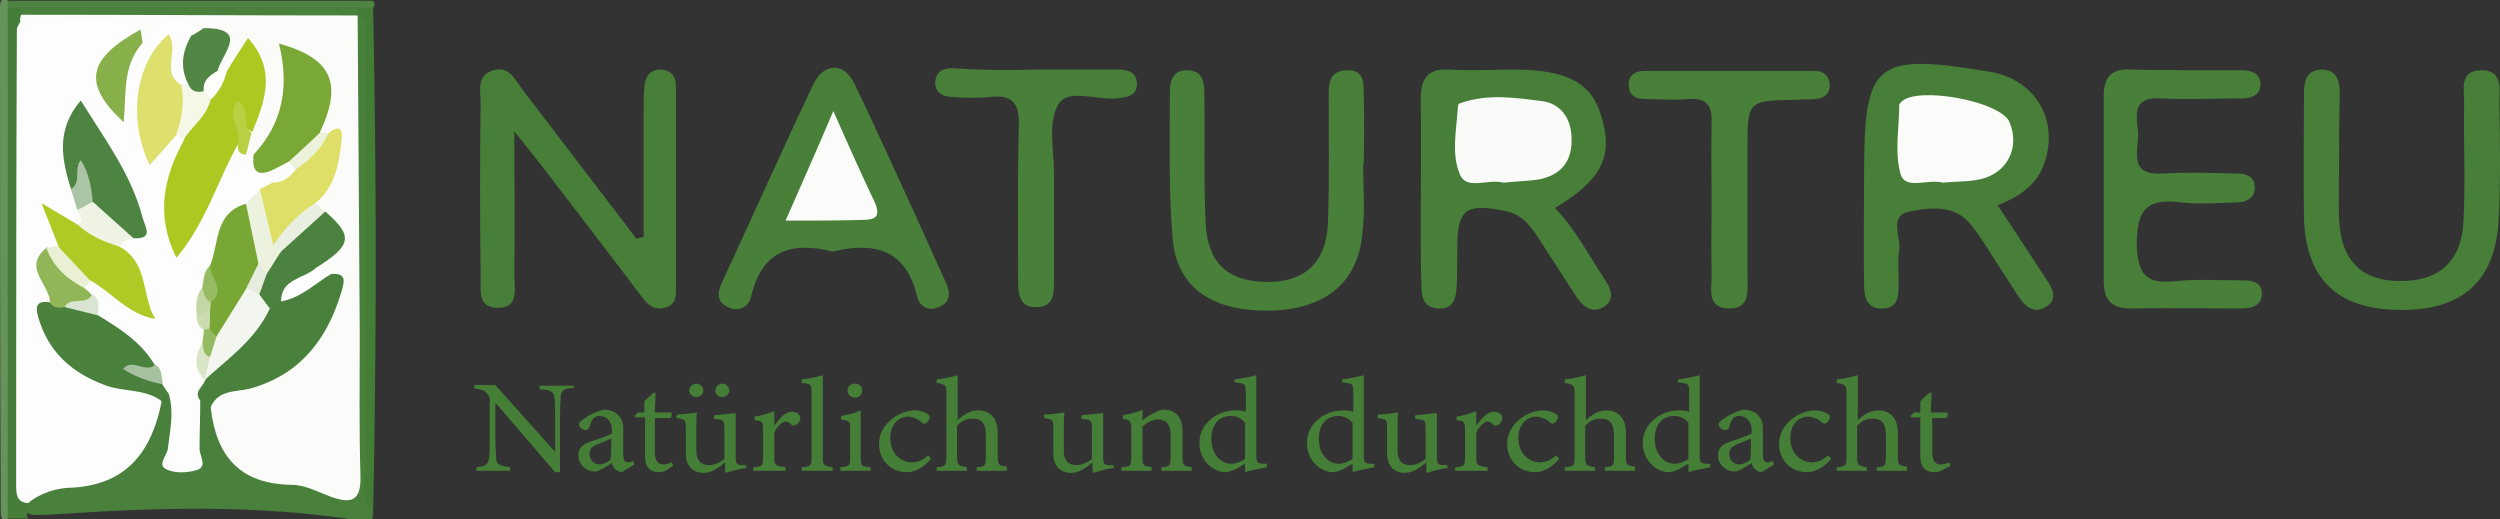 <?xml version="1.0" encoding="utf-8"?>
<!-- Generator: Adobe Illustrator 24.3.0, SVG Export Plug-In . SVG Version: 6.00 Build 0)  -->
<svg version="1.1" id="Ebene_1" xmlns="http://www.w3.org/2000/svg" xmlns:xlink="http://www.w3.org/1999/xlink" x="0px" y="0px"
	 viewBox="0 0 355.8 73.9" style="enable-background:new 0 0 355.8 73.9;" xml:space="preserve">
<rect x="0" y="0" width="355.8" height="73.9" fill="#333333" stroke="none"/>
<style type="text/css">
	.st0{fill:#49803B;}
	.st1{fill:#457E38;}
	.st2{fill:#659359;}
	.st3{fill:#4E8441;}
	.st4{fill:#477F39;}
	.st5{fill:#477F38;}
	.st6{fill:#488039;}
	.st7{fill:#487F39;}
	.st8{fill:#447D36;}
	.st9{fill:#FDFDFD;}
	.st10{fill:#FBFCFA;}
	.st11{fill:#4A813D;}
	.st12{fill:#49803C;}
	.st13{fill:#FAFBF9;}
	.st14{fill:#AEC822;}
	.st15{fill:#7AA837;}
	.st16{fill:#AFC925;}
	.st17{fill:#DEE06E;}
	.st18{fill:#DEDF66;}
	.st19{fill:#79A735;}
	.st20{fill:#87B04A;}
	.st21{fill:#518644;}
	.st22{fill:#90B658;}
	.st23{fill:#ECF2DE;}
	.st24{fill:#EEF3E3;}
	.st25{fill:#F5F8E7;}
	.st26{fill:#EAF0D3;}
	.st27{fill:#ABC4A5;}
	.st28{fill:#FCFCFC;}
	.st29{fill:#BAD043;}
	.st30{fill:#A6C19F;}
	.st31{fill:#97BB63;}
	.st32{fill:#D9E4D3;}
	.st33{fill:#FCFDFC;}
	.st34{fill:#D8E6C5;}
	.st35{fill:#CADCB0;}
	.st36{fill:#96BA62;}
	.st37{fill:#C2D7A4;}
	.st38{fill:#4C823F;}
	.st39{fill:#E9EFE1;}
	.st40{fill:#FEFEFE;}
	.st41{fill:#EDF2DA;}
	.st42{fill:#FEFEFC;}
	.st43{fill:#F2F6EF;}
	.st44{fill:#E6EDDF;}
	.st45{fill:#457E36;}
</style>
<g>
	<path class="st0" d="M53.1,72.9c0,0.3-0.1,0.6-0.1,1c-1,0-2,0-3,0c-13.5-2-27-1.7-40.6-0.8c-1.5,0.1-3,0.2-4.5,0.2
		c-0.6,0-1-0.3-1.3-0.8c-0.2-3,2.2-3.6,4.2-3.9c7.5-1,12.3-4.9,14.4-12.2c0.5-0.6,1.1-0.9,2-0.6c2.1,2.7,0.3,6.1,1.6,9.5
		c2.3-2.9-0.4-6.6,2.4-8.7c1.2,0,2.1,0.6,2.7,1.5c1.7,8.4,8.7,8.9,15.1,10.2c3.4,0.7,3.4-1.8,3.4-4c0.1-8.5,0.1-16.9,0.1-25.4
		c0-10.3-0.1-20.5,0-30.8c0-2.2-0.5-4.8,2-6.2c1.8,1.4,0.9,3.4,0.9,5.1c0.1,20.4,0,40.7,0.1,61.1C52.5,69.7,51.9,71.5,53.1,72.9z"/>
	<path class="st1" d="M4,72.9c-0.2,0.3-0.2,0.6,0,0.9c-1,0-2,0-3,0c-0.8-1.4-0.5-2.9-0.5-4.4c0-22.5,0-44.9,0-67.4
		c0-1.3,0.9-1.6,1.9-1.5c0.6,0.2,1,0.7,1.2,1.3c0.1,0.6,0.2,1.2,0.1,1.9C3.5,26.4,3.3,49,4,71.6C4,72.1,4,72.5,4,72.9z"/>
	<path class="st2" d="M1.1,1.1c0,24.3,0,48.5,0,72.8c-0.8,0.2-1-0.1-1-1C0,48.9,0,25,0,1c0-0.9,0.2-1.2,1-1c0.3,0.2,0.5,0.4,0.4,0.7
		C1.3,0.9,1.2,1.1,1.1,1.1z"/>
	<path class="st3" d="M1.1,1.1c0-0.3,0-0.7,0-1c17.3,0,34.7,0,52,0c0.1,0.2,0.2,0.4,0.2,0.6c0,0.1-0.1,0.2-0.1,0.3
		c-0.8,0.6-1.8,0.5-2.7,0.9C37.5,3,24.6,2.2,11.7,2.4c-2.9,0-6,0.8-8.6-1.4C2.4,1.1,1.7,1.1,1.1,1.1z"/>
	<path class="st4" d="M221.3,29.6c2.9,3,4.8,6.7,7.1,10.2c0.9,1.3,1.5,2.9-0.2,3.9c-1.5,0.9-2.8,0.1-3.8-1.4
		c-1.9-2.9-3.8-5.9-5.7-8.8c-1.1-1.7-2.4-3.1-4.6-3.5c-5.6-1.1-6.7-0.2-6.7,5.4c0,1.8,0,3.6-0.1,5.5c-0.1,1.6-0.5,3.1-2.5,3
		c-2,0-2.5-1.4-2.5-3c-0.1-3-0.1-6-0.1-9c0-6,0.1-11.9,0-17.9c0-2.9,1.1-4.3,4.1-4.1c3.1,0.2,6.3,0,9.5,0c7.5,0.1,10.9,2,12.2,7
		C229.6,22.4,227.8,25.7,221.3,29.6z"/>
	<path class="st5" d="M284.3,29.2c2.4,3.6,4.6,7,6.9,10.5c0.9,1.3,1.7,2.8,0.1,3.9c-1.8,1.2-3.1,0-4.1-1.5c-1.4-2.2-2.9-4.5-4.3-6.7
		c-0.7-1.1-1.4-2.2-2.3-3.3c-2.3-3-5.8-2.6-8.8-2c-3.1,0.6-1.2,3.6-1.5,5.5c-0.3,1.6,0,3.3-0.1,5c0,1.5-0.1,3.2-2.1,3.3
		c-2.2,0.2-2.8-1.4-2.8-3.2c-0.1-5.3,0-10.6,0-15.9c0-16,1.5-17.3,17.8-14.6c6.9,1.1,10.3,7.5,7.5,13.9
		C289.3,26.8,286.9,28.2,284.3,29.2z"/>
	<path class="st5" d="M91.6,33.7c0-5.9,0-11.8,0-17.7c0-1.2,0-2.3,0.1-3.5c0.1-1.4,0.6-2.6,2.4-2.6c1.4,0.1,2.1,1,2.1,2.3
		c0,9.8,0,19.6,0,29.4c0,1.1-0.5,2-1.6,2.2c-1.8,0.5-2.7-0.8-3.6-2c-4.6-6.1-9.3-12.2-13.9-18.2c-1-1.3-2-2.5-3.9-4.9
		c0,7.6,0.1,13.9,0,20.3c0,2,0.8,5-2.6,4.8c-2.8-0.1-2.1-2.9-2.2-4.8c-0.1-8.1-0.1-16.3,0-24.4c0-1.7-0.6-3.9,1.8-4.6
		c2.3-0.7,3.1,1.4,4.2,2.8c5.4,7.1,10.8,14.1,16.2,21.2C90.9,33.9,91.3,33.8,91.6,33.7z"/>
	<path class="st6" d="M118.5,35.8c-5.9-1.5-10.1-0.1-11.6,6.4c-0.3,1.4-1.6,2.2-3.1,1.6c-1.8-0.7-1.8-2.1-1-3.7
		c4.3-9.3,8.5-18.7,12.9-28c1.5-3.2,4.4-3.3,5.9-0.2c4.5,9.4,8.8,19,13.1,28.5c0.6,1.4,0.5,2.7-1.1,3.3c-1.6,0.7-2.8-0.2-3.1-1.6
		C128.9,35.4,124.3,34.4,118.5,35.8z"/>
	<path class="st7" d="M194,23.2c0,3.3,0.3,6.7-0.1,10c-0.6,7-5.3,10.8-13,11c-8.3,0.2-13.4-3.2-14-10.2c-0.6-6.9-0.4-13.9-0.4-20.9
		c0-1.6,0.4-3.1,2.4-3.1c2.4,0,2.5,1.8,2.5,3.5c0.1,6.1-0.1,12.3,0.2,18.4c0.3,5.5,3.1,8,8.1,8.2c5.8,0.3,9.1-2.6,9.3-8.5
		c0.2-5.8,0.1-11.6,0.1-17.4c0-1.8-0.2-4,2.4-4.2c3.1-0.2,2.5,2.4,2.6,4.3c0.1,3,0,6,0,9C194.1,23.2,194,23.2,194,23.2z"/>
	<path class="st6" d="M310.6,10c2.8,0,5.6,0,8.5,0c1.3,0,2.5,0.4,2.6,1.8c0.1,1.7-1.2,2.2-2.6,2.2c-3.8,0-7.7,0.2-11.5,0
		c-4.7-0.3-3.3,3.1-3.3,5.4c-0.1,2.4-1.2,5.6,3.5,5.3c3.5-0.2,7-0.1,10.5,0c1.2,0,2.5,0.3,2.6,1.8c0.1,1.7-1.2,2.3-2.6,2.3
		c-2.7,0.1-5.4,0.3-8,0c-4.7-0.6-6.2,1-6.2,5.9c0.1,4.5,1.4,5.8,5.7,5.3c3-0.3,6-0.1,9-0.1c1.3,0,3,0,3.1,1.7c0.1,2-1.5,2.3-3.1,2.3
		c-5.2,0-10.3-0.1-15.5,0c-2.8,0-3.9-1.2-3.9-3.9c0-8.8,0-17.6,0-26.4c0-2.8,1.3-3.9,4-3.7C305.6,10,308.1,9.9,310.6,10
		C310.6,9.9,310.6,10,310.6,10z"/>
	<path class="st5" d="M332.9,22.8c0,2.8-0.1,5.7,0,8.5c0.3,5.8,3.2,8.7,8.7,8.7c5.5,0,8.7-2.7,9-8.5c0.3-5.6,0-11.3,0.1-16.9
		c0-1.8-0.7-4.5,2.3-4.6c3.3-0.1,2.7,2.7,2.7,4.8c0.1,5.5,0.2,11-0.1,16.4c-0.4,8.8-5.2,13.1-14.3,12.9c-8.7-0.1-13.2-4.5-13.4-13.2
		c-0.1-5.8,0-11.6,0-17.4c0-1.8,0.2-3.5,2.5-3.6c2.2,0,2.6,1.7,2.6,3.5C332.9,16.5,332.9,19.7,332.9,22.8
		C332.9,22.8,332.9,22.8,332.9,22.8z"/>
	<path class="st6" d="M243.6,28.9c0-3.8-0.1-7.6,0-11.4c0.1-2.6-0.8-3.6-3.4-3.4c-2,0.2-4,0-6,0c-1.3,0-2.3-0.4-2.4-1.9
		c-0.1-1.5,0.9-2.1,2.2-2.1c8.1,0,16.3,0,24.4,0c1.1,0,1.9,0.7,2,1.8c0.1,1.4-0.7,2.1-2.1,2.2c-0.8,0.1-1.7,0-2.5,0.1
		c-7.1,0.1-7.1,0.1-7.1,7c0,6,0,11.9,0,17.9c0,2.1,0.5,4.9-2.7,4.8c-3.3-0.1-2.3-3.1-2.4-5C243.5,35.5,243.6,32.2,243.6,28.9z"/>
	<path class="st6" d="M147.5,9.9c3.8,0,7.6,0,11.5,0c1.4,0,2.8,0.3,2.8,2c0,1.8-1.4,1.9-2.8,2.1c-2.9,0.3-7.1-1.5-8.4,0.9
		c-1.5,2.5-0.6,6.4-0.6,9.7c0,5.1,0,10.3,0,15.4c0,1.7,0,3.6-2.3,3.7c-2.6,0.2-2.8-1.8-2.8-3.8c0-7.3-0.1-14.6,0.1-21.9
		c0.1-3.2-0.8-4.6-4.1-4.2c-1.8,0.2-3.7,0.1-5.5,0c-1.3-0.1-2.3-0.6-2.3-2.1c0.1-1.5,1.1-2,2.4-2C139.5,10,143.5,10,147.5,9.9
		C147.5,10,147.5,10,147.5,9.9z"/>
	<path class="st8" d="M51,1.1c0.7,0,1.4,0,2.1,0c0.5,24,0.5,47.9,0,71.9c-1.9-1.6-1.1-3.7-1.1-5.6C52,47.3,52,27.2,52,7.2
		c0-1.7,0.8-3.7-1.1-5c-0.1-0.2-0.2-0.4-0.3-0.6C50.7,1.4,50.9,1.2,51,1.1z"/>
	<path class="st9" d="M4,71.6c-1.6-0.1-1.7-1.2-1.7-2.5c0-21.6,0-43.3,0.1-64.9c0-0.4,0.4-0.9,0.6-1.3c5.5-1.7,11-1.1,16.6-0.5
		c1.8,2.3-0.6,3.2-1.8,4.3c-2.4,2.4-2.9,4.9-0.9,8.5c-0.1-4.1,0.2-7.5,2.9-10.1c2.5-3.6,4.6-4,9.5-1.8c0.4,1.2-0.1,2-1.2,2.4
		c-1.3,0.4-2.7-0.2-3.9,0.7c-4.8,3.8-2,9.2-3.2,14.3c2-0.3,2.6-2.2,4.1-2.1c0.8,0.1,1.3,0.5,1.5,1.2c0,3-1.7,5.6-2,8.6
		c-0.2,1.8-0.3,3.6,0.9,5.4c2.1-2.9,3.8-5.8,4.9-9.1c0.6-1.8,1-3.9,3-4.9c1-0.1,1.6,0.6,2.3,1.2c0.3,0.3,0.6,0.6,0.9,0.9
		c0.7,1.1,2,1.4,2.9,2.2c0.3,0.6,0.4,1.2,0.3,1.9c-0.3,0.9-1,1.5-1.7,2c-0.9,0.6-1.8,1.3-2.7,1.9C32,31.6,32,35,30.8,37.8
		c-0.4,1-0.7,2-1,3.1c-0.4,1.2-0.6,2.4-0.5,3.7c0.1,0.8,0.3,1.7,0.4,2.5c0.1,0.6,0.1,1.3,0,1.9c-0.5,1.6-0.5,3.3-0.2,5
		c0,1.1-0.2,2.2-1,3c0,2.3-0.1,4.6-0.1,6.9c0,1,1.2,2.5-0.4,3c-1.3,0.4-3.1,0.5-4.3-0.1c-1.4-0.6,0.1-2,0.2-3
		c0.3-2.6,0.9-5.2,0.1-7.8c-0.5-0.4-1.2-0.5-1.5-1.1c-0.5-0.9-0.8-1.9-1.5-2.7c-2-2.7-5.2-4.1-7.3-6.7c-0.6-0.9-0.9-2-1.6-2.9
		c-0.4-0.6-0.6-1.2-0.5-1.9c0.3-0.7,0.8-1.1,1.6-1.1c2.6,0.4,4,2.7,6.5,3.7c0.1-3.3-2.3-5.5-3.1-8.3c0.1-1,0.9-1.6,1.7-2.1
		c1.9-1.9,0.3-3.7-0.4-5.4c-1.6-4-4.4-7.3-6.2-11.4c-2,3.5-1.3,6.9-0.5,10.4c0.2,1.1,0.5,2.2,0.9,3.3c0.3,1.2,0.7,2.4-1,2.9
		c-1.3,0.3-2.3-0.8-3.5-1c1.1,1,1.3,2.1,0.9,3.4c-0.2,0.4-0.5,0.7-0.9,1c-1.6,1.2-0.8,2.6-0.3,4c0.4,1.2,1.5,2.3,0.4,3.7
		c-0.4,4.9,1.7,7.4,7.5,9.9c2.6,1.1,6.2,0.2,7.8,3.5c-1.4,6.9-4.8,11.7-12.6,12.2C8.2,69.4,5.8,70.1,4,71.6z"/>
	<path class="st10" d="M36.1,22c-0.4,0-0.7,0-1.1,0c-0.9-1.1-0.2-2.3-0.2-3.4c0.7-3.4,3.2-6.7,0.7-10.4c-1.5,0.3-1.8,2.1-3.2,2.3
		c-0.5,0.1-0.9,0-1.3-0.2c-0.6-2.1,0.7-4.8-2-6.2c-3.4-1.5-6.7-2.4-8.7,2c-0.8-0.5-0.8-1.1-0.3-1.9C14.4,1.7,8.6,3.8,2.9,3
		C2.8,2.7,2.9,2.4,3,2.1c3-1.2,6.2-0.5,9.3-0.5c11.3-0.1,22.5-0.1,33.8,0c1.6,0,3.3-0.6,4.8,0.6c0,0,0,0,0,0
		c0.1,15.1,0.2,30.1,0.3,45.2c0,6.8-0.1,13.6,0.1,20.4c0.1,3.6-1.4,3.9-4.2,2.9c-1.9-0.7-3.7-1.7-5.6-1.7c-7.3-0.1-10.7-4-11.5-10.9
		c-0.1-3.1,2.5-3,4.4-3.6c5.2-1.4,9.2-4.3,11.5-9.2c0.7-1.5,2.1-3.2,0.4-4.9c-0.7-0.5-1.5-1-1.6-2c1.5-2.4,4.6-4.6,0.6-7.4
		c-0.5-0.5-0.8-1.1-0.9-1.8c0.4-3.2,4.6-5.8,1.7-9.5c-0.4-0.3-0.6-0.7-0.7-1.1c-0.3-2.3,0.8-4.6-0.1-6.8c-0.5-1.2-1.3-2.7-2.7-2.6
		c-1.9,0.1-1.3,2-1.3,3.1c0,3.2-0.6,6.2-2.8,8.7C37.9,21.5,37.3,22.3,36.1,22z"/>
	<path class="st0" d="M47.1,39c2.3-0.2,1.9,1.1,1.5,2.5c-2,6.7-5.8,11.8-13,13.8c-1.9,0.5-4.5,0.1-5.6,2.6c-0.5-0.3-1-0.6-1.5-0.9
		c-1-1.3,0.4-1.9,0.7-2.9c0.1-0.2,0.1-0.4,0.2-0.7c2.1-3.8,5.8-6.3,8.3-9.8c0.7-0.6,1.5-1.1,2.2-1.5C42.1,40.7,44.4,39.5,47.1,39z"
		/>
	<path class="st11" d="M14,44.9c3.1,1.9,6.1,3.8,8,7c0.3,0.5,0.1,1.1-0.4,1.1c-1.2,0.1-2.5,0.1-2.8-0.3c0.9,0.4,3,0.5,4.3,2
		c0.3,0.4,0.5,0.8,0.8,1.2c-0.3,0.4-0.7,0.7-1,1.1c-2.4-1.7-5.4-1.2-8-2.2c-4.8-1.8-8.1-4.8-9.5-9.8c-0.4-1.5-0.1-2.2,1.6-2
		c0.9,0.4,1.8-0.2,2.7-0.2C11.5,42.9,12.9,43.6,14,44.9z"/>
	<path class="st12" d="M50.9,2.2C35,2.2,19,2.1,3,2.1c0-0.4,0-0.7,0-1.1c16,0,32,0,48,0C51,1.4,50.9,1.8,50.9,2.2z"/>
	<path class="st13" d="M214,26c-2.2-0.6-5.2,1.1-6.2-1.1c-1.3-3-0.5-6.5-0.3-9.8c0-0.1,0.1-0.4,0.3-0.4c3.9-1.4,7.8-0.8,11.7-0.3
		c2.3,0.3,3.8,2,4.1,4.4c0.4,3.4-0.8,5.9-4.4,6.7C217.5,25.8,215.6,25.8,214,26z"/>
	<path class="st10" d="M276.5,26c-2.1-0.6-5.3,1.1-6-1.2c-0.9-3.1-0.2-6.6-0.2-9.9c0-0.1,0.2-0.3,0.3-0.4c2.2-2.3,14.2-0.1,15.4,2.9
		c1.5,3.6-0.3,7.2-4.1,8.1C280.2,25.9,278.3,25.8,276.5,26z"/>
	<path class="st10" d="M111.8,31.4c2.3-5.3,4.4-9.9,6.8-15.6c2.2,5,4,9,5.9,13c1,2.3-0.2,2.5-2,2.5
		C119.2,31.4,115.9,31.4,111.8,31.4z"/>
	<path class="st14" d="M32.3,10.1c0.9-1.5,1.9-3,3-4.7c4.1,4.6,2.4,9,0.6,13.4c-2.5-1.8-0.5,2-1.9,1.5c-3,5.2-4.6,11.3-8.9,16.4
		c-3-6.1-1.8-11.5,1.1-16.8c0.4-2.5,2.2-4.3,3.3-6.3C30.1,12.3,30.7,10.8,32.3,10.1z"/>
	<path class="st15" d="M36.1,22c4.2-4.5,5.1-9.8,3.6-15.8c7.6,2.1,9.1,5.7,5.8,12.7c0,2.7-2.4,3.4-4.1,4.7c-0.8,0.4-1.5,1-2.4,0.5
		C36.7,25.2,35.8,24.5,36.1,22z"/>
	<path class="st3" d="M10.1,26.9c-1.3-4.2-2.2-8.4,1.4-12.6c3.4,5.5,7.2,10.5,8.8,16.7c0.3,1.2,1.7,3.1-1.3,2.9
		c-2.9-0.7-5.2-2.4-6.7-5c-0.7-1.7-0.2-3.5-0.9-5.1c0-0.7-1,0.2-0.4-0.1c0.2-0.1,0.3,0,0.3,0.4C11.5,25.3,12.3,26.8,10.1,26.9z"/>
	<path class="st16" d="M17,35.1c4.2,2.3,3.1,7,5.1,10.3C18.2,44.7,16,41.7,13,40c-2.2-1.1-4.2-2.4-4.7-5c-0.7-1.8-1.4-3.6-2.4-6.1
		c2.2,1.3,3.7,2.2,5.2,3.1C13.2,32.5,15.6,32.8,17,35.1z"/>
	<path class="st17" d="M25.2,19.1c-1.3,1.5-2.6,2.9-3.9,4.4c-3.2-6.6-2-14.8,2.7-18.6c3.2,1.7,0.8,5.5,2.9,7.6
		C27.5,15,27.5,17.4,25.2,19.1z"/>
	<path class="st18" d="M46.8,18.9c1.7-1.3,2-0.3,1.8,1.2c-0.4,3.3-0.9,6.5-3.7,8.8c-1.5,2.9-3,5.7-6.8,6.1c-2-2.5-1.9-5.2-1.1-8.1
		c0.7-0.3,1.3-0.7,2-1c0.9-0.9,1.8-1.8,2.8-2.7C43.6,22.1,45.1,20.4,46.8,18.9z"/>
	<path class="st19" d="M29.9,37.8c1.3-3.2,0.6-7.5,5.1-8.8c3,2.1,1.6,5.6,2.6,8.3c-0.1,1.5-0.9,2.8-1.5,4.1c-1.6,2.3-2.8,4.9-5,6.7
		c-0.8,0.1-1.3-0.3-1.5-1.1c-0.4-0.9-0.5-1.8-0.4-2.8c0-0.5,0.1-0.9,0.2-1.4C30.4,41.3,29.1,39.4,29.9,37.8z"/>
	<path class="st20" d="M20,4.2c0.1,0.6,0.2,1.2,0.3,1.9c-2.9,3.2-2.3,7.3-2.7,11.3C11.7,11.9,12.4,8.4,20,4.2z"/>
	<path class="st21" d="M29,4c6.6,0,2.6,3.6,2,6c-0.5,1.4-1,2.8-2.4,3.5c-1.2,0.2-1.9-0.4-2.2-1.6c-1.5-2.5-2.2-4.9,0.8-6.8
		C27.8,4.8,28.4,4.4,29,4z"/>
	<path class="st22" d="M9.2,43.7c-0.8,0.2-1.6,0.1-2.1-0.6c0.1-2.6-4.1-5-0.4-7.9C9,36.6,10.9,38.5,12,41c0.4,0.3,0.7,0.6,1.1,1
		C12.8,44.7,10.3,42.7,9.2,43.7z"/>
	<path class="st23" d="M36.8,37.6c-0.6-2.9-1.2-5.7-1.8-8.6c0.7-0.7,1.4-1.3,2-2c0.6,2.6,1.3,5.3,1.9,7.9c1-0.3,1.4,0.3,1.6,1.1
		c-0.2,1.8-0.7,3.2-2.8,3.3C36.9,39.1,36.4,38.5,36.8,37.6z"/>
	<path class="st24" d="M17,35.1c-2.2-0.7-4.2-1.5-5.9-3.1c1.1-0.7,0-1.3,0-2c0.4-0.9,1-1.6,2.2-1.2c1.9,1.7,3.9,3.5,5.8,5.2
		C18.2,34,17.4,34.2,17,35.1z"/>
	<path class="st25" d="M26.8,12c0.4,1,1.2,1.2,2.1,1c1-0.2,1.5,0,1.1,1.1c-0.6,2.5-2.7,3.9-4,5.9c-0.3-0.3-0.6-0.6-0.9-0.9
		c0.8-2.3,1.2-4.6,0.7-7C26.1,11.7,26.5,11.6,26.8,12z"/>
	<path class="st26" d="M12,41c-2.5-1.3-4.4-3-5.4-5.7c0.5-0.1,1.1-0.2,1.6-0.3c1.6,1.7,3.2,3.4,4.7,5C12.7,40.3,12.3,40.6,12,41z"/>
	<path class="st27" d="M13.2,28.7c-0.7,0.4-1.4,0.8-2.2,1.2c-0.3-1-0.6-2-0.9-3c1.6-1,0.3-2.9,1.4-4.1C12.7,24.7,13,26.7,13.2,28.7z
		"/>
	<path class="st28" d="M26.8,12c-0.3,0-0.7,0.1-1,0.1c-3-1.8-0.2-5-1.8-7.2c1.2-1.5,2.1,0,3.2,0.2C25.9,7.4,25.6,9.6,26.8,12z"/>
	<path class="st29" d="M33.9,20.4c0.5-1.9-1.8-3.9-0.1-6.1c2,1.1,0.4,3.6,2,4.6c-0.3,1-0.5,2.1-0.8,3.1C34,22,33.7,21.3,33.9,20.4z"
		/>
	<path class="st30" d="M23.2,54.7c-2.1-0.4-4-1.1-5.7-2.2c1.4-1.6,3.2,0.7,4.6-0.6C23.2,52.5,22.9,53.7,23.2,54.7z"/>
	<path class="st31" d="M29.9,37.8c-0.1,1.7,2.4,3.4,0.1,5.2c-1.9,0.2-1.5-1-1.2-2.1C29,39.7,29,38.6,29.9,37.8z"/>
	<path class="st32" d="M9.2,43.7c0.8-1.6,3.1-0.1,3.9-1.8c1.3,0.7,0.8,1.9,0.9,3C12.4,44.5,10.8,44.1,9.2,43.7z"/>
	<path class="st33" d="M42.1,24.1c-0.8,1.1-1.7,1.8-3.1,1.9c0-0.6,0-1.2,0-1.9c0.7-0.4,1.4-0.7,2.1-1.1
		C42.1,22.8,42.4,23.2,42.1,24.1z"/>
	<path class="st34" d="M29.2,54.1c-1.7-1.7-1.5-3.4-0.4-5.3c1,0.4,1.4,1.2,1.6,2.1C30.5,52.2,29.7,53.1,29.2,54.1L29.2,54.1z"/>
	<path class="st35" d="M29.9,44c0,0.9,0,1.9-0.1,2.8c-0.2,0.6-0.5,0.6-0.8,0.1c-0.8-0.4-1-1.1-1-2C28.6,44.4,28.8,43.4,29.9,44z"/>
	<path class="st36" d="M29,46.9c0.3,0,0.6-0.1,0.8-0.1c0.3,0.4,0.6,0.7,1,1.1c0.9,1.3,0.1,2.2-0.9,2.9c-1-0.3-0.9-1.2-1.1-1.9
		C28.9,48.2,29,47.6,29,46.9z"/>
	<path class="st37" d="M29.9,44c-0.6,0.3-1.3,0.6-1.9,1c-0.1-1.4-0.2-2.9,0.8-4.1c0.2,0.8,0.3,1.7,1.2,2.1C30,43.3,30,43.6,29.9,44z
		"/>
	<path class="st38" d="M38,38.9c0.7-1,1.3-2.1,2-3.1c1.1-3.1,3.3-4.8,6.3-5.7c4,3.5,3.8,4.8-1.3,8c-1,2.3-3.6,2.8-5,4.8
		c-0.3,0.7-0.9,1-1.6,1.1c-1.3,0-1.8-0.8-2.1-1.9C36.1,40.6,36.8,39.6,38,38.9z"/>
	<path class="st39" d="M46.3,30.1c-2.1,1.9-4.2,3.8-6.3,5.7c-0.4-0.3-0.7-0.6-1.1-0.9c1.6-2.4,3.5-4.5,6-6
		C45.4,29.3,45.8,29.7,46.3,30.1z"/>
	<path class="st40" d="M40,42.9c0-3.3,3.3-3.2,5-4.8c0.7,0.3,1.4,0.6,2.1,0.9C44.8,40.4,42.8,42.4,40,42.9z"/>
	<path class="st41" d="M42.1,24.1c-0.3-0.4-0.7-0.7-1-1.1c1.5-1.4,3-2.7,4.4-4.1c0.4,0,0.9,0,1.3,0C45.8,21.1,44.1,22.8,42.1,24.1z"
		/>
	<path class="st42" d="M30.1,14.1c-0.4-0.4-0.7-0.7-1.1-1.1c-0.2-1.6,0.9-2.3,2.1-3c0.4,0,0.8,0.1,1.2,0.1
		C31.9,11.7,31.2,13,30.1,14.1z"/>
	<path class="st43" d="M36.9,41.9c0.5,0.7,1,1.3,1.5,2c-2,4.4-5.9,7.1-9.3,10.2c0.3-1.1,0.5-2.2,0.8-3.3c0.3-1,0.6-1.9,0.9-2.9
		c1.4-2.3,2.9-4.6,4.3-6.9C36.2,40.4,36.5,41.3,36.9,41.9z"/>
	<path class="st44" d="M36.9,41.9c-0.6-0.3-1.2-0.6-1.8-1c0.6-1.1,1.1-2.3,1.7-3.4c0.4,0.5,0.8,0.9,1.2,1.4
		C37.6,39.9,37.3,40.9,36.9,41.9z"/>
	<g>
		<path class="st45" d="M81.6,55.2c-1.3,0.1-1.7,0.3-1.8,1.2c0,0.6-0.1,1.4-0.1,3.2v7.6H79l-8.5-9.9V62c0,1.7,0.1,2.6,0.1,3.1
			c0,1,0.5,1.2,2,1.4V67h-4.8v-0.5c1.2-0.1,1.7-0.4,1.8-1.3c0.1-0.6,0.1-1.5,0.1-3.2v-4.8c0-0.5,0-0.8-0.4-1.2
			c-0.4-0.5-0.8-0.6-1.8-0.7v-0.5h3l8.5,9.5v-4.6c0-1.8,0-2.6-0.1-3.1c-0.1-0.9-0.5-1.1-2.1-1.2v-0.5h4.9V55.2z"/>
		<path class="st45" d="M88.5,67.2c-0.3,0-0.7-0.2-0.9-0.4c-0.3-0.2-0.4-0.5-0.5-0.9c-0.8,0.5-1.8,1.2-2.4,1.2
			c-1.4,0-2.4-1.1-2.4-2.3c0-0.9,0.5-1.5,1.6-1.9c1.2-0.4,2.7-0.9,3.2-1.2v-0.4c0-1.3-0.7-2.1-1.8-2.1c-0.5,0-0.7,0.2-0.9,0.4
			c-0.2,0.3-0.4,0.7-0.5,1.2c-0.1,0.3-0.3,0.4-0.6,0.4c-0.4,0-0.9-0.4-0.9-0.8c0-0.3,0.3-0.5,0.7-0.8c0.6-0.4,1.7-1.1,2.9-1.3
			c0.6,0,1.2,0.2,1.7,0.5c0.7,0.6,1,1.2,1,2.2v3.7c0,0.9,0.3,1.1,0.7,1.1c0.2,0,0.5-0.1,0.7-0.2l0.2,0.5L88.5,67.2z M87,62.4
			c-0.4,0.2-1.4,0.6-1.9,0.8c-0.8,0.3-1.2,0.7-1.2,1.4c0,1,0.8,1.5,1.4,1.5c0.5,0,1.2-0.3,1.6-0.7C87,64.5,87,63.3,87,62.4z"/>
		<path class="st45" d="M94.7,67c-0.3,0.2-0.7,0.2-0.9,0.2c-1.3,0-2-0.7-2-2.3v-5.5h-1.4l-0.1-0.2l0.5-0.5h0.9v-1.6
			c0.4-0.4,1-0.9,1.3-1.2l0.3,0c0,0.8-0.1,1.9-0.1,2.8h2.3c0.2,0.2,0.1,0.6-0.1,0.8h-2.2v4.8c0,1.5,0.6,1.8,1.2,1.8
			c0.5,0,0.9-0.2,1.2-0.3l0.2,0.5L94.7,67z"/>
		<path class="st45" d="M106.3,66.6c-1,0.1-2,0.4-3.1,0.7c0-0.3,0-1,0-1.5c-1.1,0.9-2,1.5-3.1,1.5c-1.3,0-2.5-0.8-2.5-2.8v-3.7
			c0-1-0.2-1.1-0.7-1.2l-0.6-0.1v-0.5c0.9,0,2.2-0.2,2.9-0.3c-0.1,0.6-0.1,1.5-0.1,2.8v2.6c0,1.7,0.9,2.1,1.8,2.1
			c0.7,0,1.5-0.3,2.2-0.9v-4.4c0-1-0.2-1.2-0.9-1.2l-0.6-0.1v-0.5c1.3-0.1,2.7-0.3,3.1-0.3v6.3c0,0.9,0.2,1.1,0.9,1.1l0.6,0V66.6z
			 M99.1,56.5c-0.5,0-1-0.4-1-0.9c0-0.6,0.5-1,1-1c0.5,0,1,0.4,1,1C100.1,56,99.7,56.5,99.1,56.5z M102.8,56.5c-0.6,0-1-0.4-1-0.9
			c0-0.6,0.5-1,1-1c0.5,0,1,0.4,1,1C103.8,56,103.4,56.5,102.8,56.5z"/>
		<path class="st45" d="M111.8,67h-4.6v-0.5c1.3-0.1,1.4-0.2,1.4-1.4v-3.9c0-1.2-0.1-1.3-1.2-1.4v-0.5c1-0.2,1.9-0.4,2.8-0.8
			c0,0.6,0,1.5,0,2.1c0.7-1,1.5-2,2.5-2c0.7,0,1.2,0.4,1.2,0.9c0,0.4-0.3,0.9-0.7,1c-0.2,0.1-0.4,0.1-0.5,0
			c-0.3-0.3-0.5-0.5-0.9-0.5c-0.4,0-1.2,0.6-1.6,1.6V65c0,1.2,0.1,1.3,1.6,1.5V67z"/>
		<path class="st45" d="M114.1,67v-0.5c1.3-0.1,1.4-0.2,1.4-1.5v-9.1c0-1.2-0.1-1.3-1.4-1.4V54c1.1-0.1,2.3-0.4,3-0.6
			c0,0.9,0,1.8,0,2.7V65c0,1.2,0.1,1.3,1.4,1.5V67H114.1z"/>
		<path class="st45" d="M119.6,67v-0.5c1.3-0.1,1.4-0.2,1.4-1.5v-3.9c0-1.2-0.1-1.2-1.3-1.4v-0.5c1-0.2,2-0.4,2.8-0.8
			c0,0.8,0,1.6,0,2.4V65c0,1.3,0.1,1.4,1.4,1.5V67H119.6z M121.7,56.6c-0.6,0-1.1-0.5-1.1-1c0-0.6,0.5-1,1.1-1c0.6,0,1,0.4,1,1
			C122.7,56.1,122.3,56.6,121.7,56.6z"/>
		<path class="st45" d="M132.5,65.3c-0.9,1.1-2.2,1.9-3.4,1.9c-2.5,0-4-1.9-4-4c0-1.5,0.7-2.7,2-3.7c1.1-0.8,2.3-1.1,3-1.1
			c0.9,0,1.6,0.3,1.9,0.5c0.3,0.2,0.3,0.3,0.3,0.5c0,0.5-0.5,0.9-0.7,0.9c-0.1,0-0.2,0-0.4-0.2c-0.6-0.5-1.3-0.8-2-0.8
			c-1.3,0-2.5,1.1-2.5,3c0,2.6,1.9,3.5,3,3.5c0.8,0,1.5-0.2,2.4-1L132.5,65.3z"/>
		<path class="st45" d="M139,67v-0.5c1.2-0.1,1.3-0.2,1.3-1.5v-3.1c0-1.6-0.6-2.4-2-2.3c-0.8,0-1.6,0.4-2.1,1V65
			c0,1.2,0.2,1.3,1.4,1.5V67h-4.3v-0.5c1.2-0.1,1.4-0.2,1.4-1.5v-9.1c0-1-0.1-1.2-1.4-1.4V54c1.1-0.1,2.3-0.4,3-0.6
			c0,0.7,0,1.6,0,2.3v4.1c0.7-0.7,1.8-1.4,2.9-1.4c1.6,0,2.8,1,2.8,3.2V65c0,1.2,0.2,1.3,1.3,1.4V67H139z"/>
		<path class="st45" d="M158.6,66.6c-1,0.1-2,0.4-3.1,0.7c0-0.3,0-1,0-1.5c-1.1,0.9-2,1.5-3.1,1.5c-1.3,0-2.5-0.8-2.5-2.8v-3.7
			c0-1-0.2-1.1-0.7-1.2l-0.6-0.1v-0.5c0.9,0,2.2-0.2,2.9-0.3c-0.1,0.6-0.1,1.5-0.1,2.8v2.6c0,1.7,0.9,2.1,1.8,2.1
			c0.7,0,1.5-0.3,2.2-0.9v-4.4c0-1-0.2-1.2-0.9-1.2l-0.6-0.1v-0.5c1.3-0.1,2.7-0.3,3.1-0.3v6.3c0,0.9,0.2,1.1,0.9,1.1l0.6,0V66.6z"
			/>
		<path class="st45" d="M165.3,67v-0.5c1.2-0.1,1.3-0.2,1.3-1.5v-3.1c0-1.3-0.5-2.2-1.8-2.2c-0.8,0-1.6,0.5-2.2,1V65
			c0,1.3,0.1,1.3,1.3,1.5V67h-4.3v-0.5c1.3-0.1,1.4-0.2,1.4-1.5v-3.9c0-1.2-0.1-1.3-1.2-1.5v-0.5c1-0.2,2-0.4,2.8-0.8
			c0,0.4,0,1,0,1.5c0.4-0.3,0.8-0.6,1.4-0.9c0.6-0.3,1.1-0.6,1.7-0.6c1.6,0,2.6,1.1,2.6,3V65c0,1.3,0.1,1.3,1.3,1.5V67H165.3z"/>
		<path class="st45" d="M180.3,66.5c-0.4,0.1-1.9,0.3-3.1,0.7c0-0.4,0-0.8,0-1.2c-0.4,0.2-0.9,0.5-1.2,0.7c-0.8,0.4-1.3,0.5-1.6,0.5
			c-1.6,0-3.7-1.5-3.7-4.2c0-2.6,2.4-4.6,5.2-4.6c0.3,0,0.9,0,1.4,0.2v-2.8c0-1.2-0.1-1.2-1.6-1.4V54c1-0.1,2.4-0.4,3.1-0.6
			c0,0.7,0,1.5,0,2.3v9.1c0,1,0.1,1.1,0.9,1.2l0.6,0V66.5z M177.2,60.2c-0.5-0.7-1.3-1-2.1-1c-1,0-2.7,0.6-2.7,3.3
			c0,2.3,1.5,3.5,2.8,3.5c0.7,0,1.5-0.3,2-0.7V60.2z"/>
		<path class="st45" d="M195.6,66.5c-0.4,0.1-1.9,0.3-3.1,0.7c0-0.4,0-0.8,0-1.2c-0.4,0.2-0.9,0.5-1.2,0.7c-0.8,0.4-1.3,0.5-1.6,0.5
			c-1.6,0-3.7-1.5-3.7-4.2c0-2.6,2.4-4.6,5.2-4.6c0.3,0,0.9,0,1.4,0.2v-2.8c0-1.2-0.1-1.2-1.6-1.4V54c1-0.1,2.4-0.4,3.1-0.6
			c0,0.7,0,1.5,0,2.3v9.1c0,1,0.1,1.1,0.9,1.2l0.6,0V66.5z M192.5,60.2c-0.5-0.7-1.3-1-2.1-1c-1,0-2.7,0.6-2.7,3.3
			c0,2.3,1.5,3.5,2.8,3.5c0.7,0,1.5-0.3,2-0.7V60.2z"/>
		<path class="st45" d="M206.1,66.6c-1,0.1-2,0.4-3.1,0.7c0-0.3,0-1,0-1.5c-1.1,0.9-2,1.5-3.1,1.5c-1.3,0-2.5-0.8-2.5-2.8v-3.7
			c0-1-0.2-1.1-0.7-1.2l-0.6-0.1v-0.5c0.9,0,2.2-0.2,2.9-0.3c-0.1,0.6-0.1,1.5-0.1,2.8v2.6c0,1.7,0.9,2.1,1.8,2.1
			c0.7,0,1.5-0.3,2.2-0.9v-4.4c0-1-0.2-1.2-0.9-1.2l-0.6-0.1v-0.5c1.3-0.1,2.7-0.3,3.1-0.3v6.3c0,0.9,0.2,1.1,0.9,1.1l0.6,0V66.6z"
			/>
		<path class="st45" d="M211.7,67h-4.6v-0.5c1.3-0.1,1.4-0.2,1.4-1.4v-3.9c0-1.2-0.1-1.3-1.2-1.4v-0.5c1-0.2,1.9-0.4,2.8-0.8
			c0,0.6,0,1.5,0,2.1c0.7-1,1.5-2,2.5-2c0.7,0,1.2,0.4,1.2,0.9c0,0.4-0.3,0.9-0.7,1c-0.2,0.1-0.4,0.1-0.5,0
			c-0.3-0.3-0.5-0.5-0.9-0.5c-0.4,0-1.2,0.6-1.6,1.6V65c0,1.2,0.1,1.3,1.6,1.5V67z"/>
		<path class="st45" d="M221.9,65.3c-0.9,1.1-2.2,1.9-3.4,1.9c-2.5,0-4-1.9-4-4c0-1.5,0.7-2.7,2-3.7c1.1-0.8,2.3-1.1,3-1.1
			c0.9,0,1.6,0.3,1.9,0.5c0.3,0.2,0.3,0.3,0.3,0.5c0,0.5-0.5,0.9-0.7,0.9c-0.1,0-0.2,0-0.4-0.2c-0.6-0.5-1.3-0.8-2-0.8
			c-1.3,0-2.5,1.1-2.5,3c0,2.6,1.9,3.5,3,3.5c0.8,0,1.5-0.2,2.4-1L221.9,65.3z"/>
		<path class="st45" d="M228.4,67v-0.5c1.2-0.1,1.3-0.2,1.3-1.5v-3.1c0-1.6-0.6-2.4-2-2.3c-0.8,0-1.6,0.4-2.1,1V65
			c0,1.2,0.2,1.3,1.4,1.5V67h-4.3v-0.5c1.2-0.1,1.4-0.2,1.4-1.5v-9.1c0-1-0.1-1.2-1.4-1.4V54c1.1-0.1,2.3-0.4,3-0.6
			c0,0.7,0,1.6,0,2.3v4.1c0.7-0.7,1.8-1.4,2.9-1.4c1.6,0,2.8,1,2.8,3.2V65c0,1.2,0.2,1.3,1.3,1.4V67H228.4z"/>
		<path class="st45" d="M243.4,66.5c-0.4,0.1-1.9,0.3-3.1,0.7c0-0.4,0-0.8,0-1.2c-0.4,0.2-0.9,0.5-1.2,0.7c-0.8,0.4-1.3,0.5-1.6,0.5
			c-1.6,0-3.7-1.5-3.7-4.2c0-2.6,2.4-4.6,5.2-4.6c0.3,0,0.9,0,1.4,0.2v-2.8c0-1.2-0.1-1.2-1.6-1.4V54c1-0.1,2.4-0.4,3.1-0.6
			c0,0.7,0,1.5,0,2.3v9.1c0,1,0.1,1.1,0.9,1.2l0.6,0V66.5z M240.3,60.2c-0.5-0.7-1.3-1-2.1-1c-1,0-2.7,0.6-2.7,3.3
			c0,2.3,1.5,3.5,2.8,3.5c0.7,0,1.5-0.3,2-0.7V60.2z"/>
		<path class="st45" d="M250.7,67.2c-0.3,0-0.7-0.2-0.9-0.4c-0.3-0.2-0.4-0.5-0.5-0.9c-0.8,0.5-1.8,1.2-2.4,1.2
			c-1.4,0-2.4-1.1-2.4-2.3c0-0.9,0.5-1.5,1.6-1.9c1.2-0.4,2.7-0.9,3.2-1.2v-0.4c0-1.3-0.7-2.1-1.8-2.1c-0.5,0-0.7,0.2-0.9,0.4
			c-0.2,0.3-0.4,0.7-0.5,1.2c-0.1,0.3-0.3,0.4-0.6,0.4c-0.4,0-0.9-0.4-0.9-0.8c0-0.3,0.3-0.5,0.7-0.8c0.6-0.4,1.7-1.1,2.9-1.3
			c0.6,0,1.2,0.2,1.7,0.5c0.7,0.6,1,1.2,1,2.2v3.7c0,0.9,0.3,1.1,0.7,1.1c0.2,0,0.5-0.1,0.7-0.2l0.2,0.5L250.7,67.2z M249.2,62.4
			c-0.4,0.2-1.4,0.6-1.9,0.8c-0.8,0.3-1.2,0.7-1.2,1.4c0,1,0.8,1.5,1.4,1.5c0.5,0,1.2-0.3,1.6-0.7C249.2,64.5,249.2,63.3,249.2,62.4
			z"/>
		<path class="st45" d="M260.6,65.3c-0.9,1.1-2.2,1.9-3.4,1.9c-2.5,0-4-1.9-4-4c0-1.5,0.7-2.7,2-3.7c1.1-0.8,2.3-1.1,3-1.1
			c0.9,0,1.6,0.3,1.9,0.5c0.3,0.2,0.3,0.3,0.3,0.5c0,0.5-0.5,0.9-0.7,0.9c-0.1,0-0.2,0-0.4-0.2c-0.6-0.5-1.3-0.8-2-0.8
			c-1.3,0-2.5,1.1-2.5,3c0,2.6,1.9,3.5,3,3.5c0.8,0,1.5-0.2,2.4-1L260.6,65.3z"/>
		<path class="st45" d="M267.1,67v-0.5c1.2-0.1,1.3-0.2,1.3-1.5v-3.1c0-1.6-0.6-2.4-2-2.3c-0.8,0-1.6,0.4-2.1,1V65
			c0,1.2,0.2,1.3,1.4,1.5V67h-4.3v-0.5c1.2-0.1,1.4-0.2,1.4-1.5v-9.1c0-1-0.1-1.2-1.4-1.4V54c1.1-0.1,2.3-0.4,3-0.6
			c0,0.7,0,1.6,0,2.3v4.1c0.7-0.7,1.8-1.4,2.9-1.4c1.6,0,2.8,1,2.8,3.2V65c0,1.2,0.2,1.3,1.3,1.4V67H267.1z"/>
		<path class="st45" d="M276.2,67c-0.3,0.2-0.7,0.2-0.9,0.2c-1.3,0-2-0.7-2-2.3v-5.5H272l-0.1-0.2l0.5-0.5h0.9v-1.6
			c0.4-0.4,1-0.9,1.3-1.2l0.3,0c0,0.8-0.1,1.9-0.1,2.8h2.3c0.2,0.2,0.1,0.6-0.1,0.8H275v4.8c0,1.5,0.6,1.8,1.2,1.8
			c0.5,0,0.9-0.2,1.2-0.3l0.2,0.5L276.2,67z"/>
	</g>
</g>
</svg>
